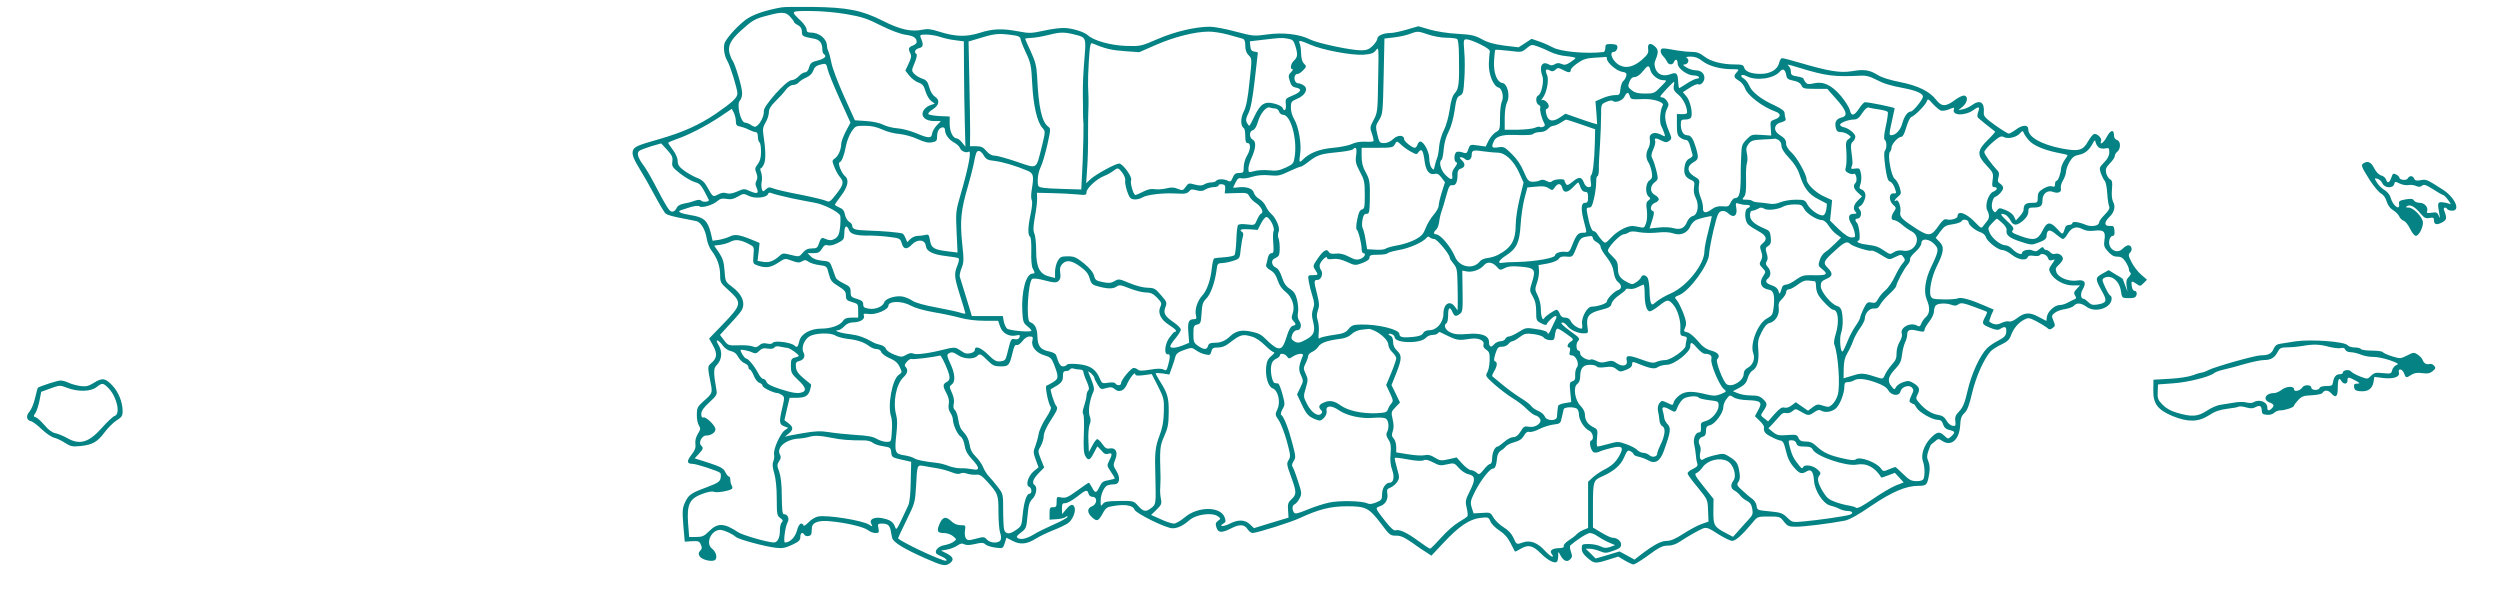 <?xml version="1.0" standalone="no"?>
<!DOCTYPE svg PUBLIC "-//W3C//DTD SVG 20010904//EN"
 "http://www.w3.org/TR/2001/REC-SVG-20010904/DTD/svg10.dtd">
<svg version="1.0" xmlns="http://www.w3.org/2000/svg"
 width="1590pt" height="385pt" viewBox="0 0 1590 385"
 preserveAspectRatio="xMidYMid meet">
<g transform="translate(0,385) scale(0.1,-0.1)"
fill="#058283" stroke="none">
<path d="M4970 3803 c-103 -18 -184 -46 -228 -79 -50 -38 -111 -104 -131 -142
-13 -25 -6 -85 14 -118 18 -28 65 -180 65 -208 0 -27 -31 -56 -137 -129 -106
-72 -209 -118 -361 -162 -141 -40 -158 -48 -167 -74 -7 -23 5 -54 47 -122 19
-30 60 -102 91 -160 31 -58 63 -112 71 -118 8 -7 49 -19 93 -27 43 -8 88 -17
101 -20 29 -6 58 -54 67 -112 4 -25 17 -60 31 -77 36 -47 54 -99 54 -154 0
-47 3 -51 53 -96 88 -80 86 -91 -37 -219 l-86 -89 25 -45 c28 -51 26 -79 -11
-111 -25 -22 -25 -21 -3 -134 11 -56 9 -60 -47 -109 -37 -34 -42 -42 -42 -85
-1 -26 5 -57 13 -69 12 -19 11 -25 -7 -54 -13 -22 -18 -44 -15 -64 3 -24 -3
-40 -25 -68 -32 -41 -30 -58 6 -58 25 0 166 -46 177 -58 4 -4 5 -19 2 -33 -4
-22 -17 -31 -91 -59 -100 -37 -113 -47 -137 -99 -15 -34 -16 -53 -9 -143 l9
-103 46 3 c40 2 47 0 56 -21 9 -19 8 -28 -4 -40 -11 -11 -12 -19 -4 -34 13
-25 90 -41 102 -21 12 18 1 50 -23 69 -43 34 -5 119 53 119 21 0 75 -24 99
-45 18 -16 185 -61 255 -69 40 -5 60 -1 103 19 43 20 52 29 52 50 0 25 14 34
25 15 10 -17 45 -11 46 8 1 9 2 26 3 37 2 32 43 47 114 40 101 -9 215 -36 241
-56 13 -11 35 -19 49 -19 22 0 24 3 19 30 -6 27 -4 30 21 30 36 0 49 -10 56
-40 2 -14 7 -37 10 -51 6 -28 77 -71 216 -132 102 -45 121 -49 147 -32 33 22
28 42 -14 64 l-38 19 40 7 c22 4 51 16 65 26 19 13 30 15 43 7 13 -6 34 -6 68
2 42 10 53 10 67 -3 9 -8 38 -17 64 -20 46 -6 47 -6 58 28 l11 35 41 -21 c48
-25 91 -20 149 17 21 13 69 36 106 51 37 14 80 35 95 45 29 20 52 75 42 101
-9 25 -26 21 -54 -13 l-25 -30 -1 35 c0 30 3 35 22 35 12 0 45 18 73 40 57 46
67 48 74 20 3 -12 14 -20 26 -20 32 0 29 -48 -4 -60 -31 -12 -32 -40 -2 -68
33 -31 42 -28 69 20 21 40 28 44 77 51 69 11 118 2 126 -24 8 -24 201 -119
242 -119 33 0 68 17 107 51 43 38 145 52 182 25 19 -14 19 -15 0 -29 -15 -11
-17 -19 -9 -43 11 -34 34 -35 96 -3 51 26 81 24 101 -6 9 -14 23 -25 32 -25
27 0 247 69 303 96 118 55 194 74 298 74 121 0 140 -10 218 -113 52 -70 58
-74 93 -74 29 1 51 -9 101 -43 34 -25 77 -54 94 -64 l31 -20 76 81 c99 106
166 151 234 159 51 6 53 5 65 -22 6 -16 32 -42 57 -58 31 -20 53 -44 71 -80
14 -28 27 -52 28 -54 1 -2 19 7 39 19 47 27 75 20 127 -32 41 -41 83 -64 100
-53 5 3 9 20 9 37 0 32 0 32 13 8 19 -38 43 -49 63 -29 14 14 15 22 5 49 -6
18 -8 36 -4 40 40 35 108 79 125 79 11 0 33 -9 48 -20 16 -11 47 -29 70 -39
l42 -18 -32 -12 c-25 -8 -38 -7 -60 4 -16 8 -49 15 -75 15 -43 0 -45 -1 -45
-29 0 -20 10 -37 37 -60 43 -36 48 -37 131 -11 l64 20 42 -25 c24 -14 48 -25
55 -25 7 0 43 22 80 48 87 64 103 72 144 72 20 0 49 10 69 24 53 35 120 73
149 85 23 8 36 4 95 -35 38 -24 79 -44 91 -44 22 0 65 39 130 117 31 38 32 38
103 38 68 0 72 -1 96 -33 23 -29 31 -32 78 -32 50 0 211 20 306 38 31 6 83 34
170 94 135 91 222 128 301 128 52 0 57 5 69 79 5 30 3 55 -5 75 -11 25 -11 38
0 69 7 21 15 39 17 40 1 1 13 10 25 20 20 18 23 18 47 2 56 -37 108 9 113 102
2 42 8 58 27 76 18 17 30 48 49 129 25 104 75 216 118 264 11 11 41 31 68 43
36 17 51 31 60 56 16 45 47 82 83 101 28 15 33 14 77 -8 25 -13 55 -31 67 -40
17 -16 23 -16 39 -4 17 12 17 17 5 46 -13 30 -12 34 8 50 12 10 41 21 66 24
24 4 50 14 56 21 17 21 46 19 80 -6 56 -42 160 -8 160 52 0 10 -4 19 -8 19 -5
0 -19 23 -32 51 -20 43 -22 52 -10 60 44 27 100 -16 109 -82 6 -41 8 -44 36
-45 17 -1 38 0 48 3 20 5 23 43 3 43 -8 0 -16 13 -18 30 -5 34 -1 36 31 14 22
-16 24 -15 44 5 l22 22 -37 32 c-21 18 -48 53 -61 79 -21 41 -22 49 -9 62 17
17 9 46 -12 46 -9 0 -24 -10 -35 -21 -38 -41 -99 -1 -85 56 3 14 13 25 21 25
10 0 13 9 11 33 -3 28 -6 32 -30 30 -36 -2 -37 23 -3 56 32 30 41 66 25 96 -8
15 -11 45 -8 80 4 46 2 58 -13 65 -9 6 -20 23 -24 40 -5 25 -1 35 24 61 17 17
31 38 31 46 0 9 7 21 15 27 24 18 24 68 0 75 -13 4 -20 15 -20 30 0 40 -22 35
-45 -8 -19 -38 -49 -60 -37 -27 7 18 -28 50 -46 43 -8 -3 -25 -25 -38 -48 -32
-57 -60 -64 -169 -43 -129 26 -210 72 -210 121 0 31 -36 31 -80 -2 -19 -14
-39 -25 -44 -25 -6 0 -45 24 -86 53 -61 44 -75 58 -73 78 6 69 -23 88 -76 50
-15 -11 -40 -23 -57 -26 l-29 -6 28 23 c31 27 36 65 10 70 -10 2 -37 -11 -61
-29 -57 -43 -84 -42 -118 2 -41 54 -115 90 -230 113 -62 12 -116 29 -140 44
-53 33 -87 39 -166 25 -75 -12 -148 0 -332 54 -54 16 -104 29 -112 29 -7 0
-15 -14 -19 -31 -9 -41 -56 -69 -117 -69 -60 0 -99 15 -105 40 -5 17 -14 20
-59 20 -81 0 -155 19 -195 51 -28 22 -48 29 -80 29 -24 0 -69 5 -99 10 -90 16
-94 16 -98 -2 -2 -9 5 -25 16 -36 10 -10 21 -26 25 -35 8 -21 36 -22 43 -2 9
24 24 18 24 -10 0 -30 61 -75 102 -75 15 0 30 -4 33 -10 3 -5 -2 -10 -12 -10
-10 0 -38 -14 -63 -30 -25 -16 -47 -30 -50 -30 -3 0 -6 19 -7 41 -2 53 -11 62
-49 47 -43 -16 -79 -4 -94 32 -7 16 -9 38 -5 47 23 57 24 74 4 94 -30 30 -52
25 -47 -12 4 -26 -2 -36 -39 -69 -52 -45 -100 -57 -142 -35 -44 22 -71 85 -37
85 16 0 29 27 20 41 -3 5 -21 9 -40 9 -30 0 -34 -3 -34 -25 0 -14 -6 -26 -12
-26 -111 -13 -277 3 -323 30 -16 9 -53 26 -82 36 l-52 18 -41 -27 -42 -27 -91
11 c-66 9 -106 20 -143 41 -44 24 -66 29 -155 34 -60 3 -135 15 -176 27 l-72
21 -73 -21 c-40 -12 -87 -22 -105 -22 -44 0 -83 -17 -83 -36 0 -8 -13 -29 -29
-45 -24 -23 -38 -29 -75 -29 -65 0 -277 45 -324 69 -67 34 -171 46 -272 32
-85 -12 -90 -11 -201 18 -63 17 -136 31 -164 31 -92 0 -224 -31 -334 -79 -104
-45 -108 -46 -200 -43 -95 3 -204 33 -241 67 -24 22 -98 45 -149 47 -25 1 -85
-6 -132 -17 -78 -17 -92 -18 -160 -5 -105 20 -164 18 -248 -9 -86 -27 -155
-25 -259 8 -50 16 -73 19 -105 12 -72 -15 -143 1 -253 57 -134 67 -223 85
-449 88 -93 1 -181 0 -195 -3z m414 -43 c98 -17 131 -28 218 -72 64 -32 124
-54 157 -59 52 -7 71 -20 71 -47 0 -7 -11 -17 -25 -22 -27 -10 -30 -21 -15
-50 8 -15 5 -31 -11 -64 l-21 -45 26 -33 c14 -18 40 -37 57 -43 26 -9 35 -20
45 -55 7 -24 23 -52 36 -62 l23 -17 -31 -11 c-17 -6 -36 -22 -42 -36 -17 -36
14 -64 70 -64 l42 0 -26 -27 c-15 -16 -28 -39 -30 -53 -4 -31 -22 -31 -104 4
-34 14 -86 28 -116 30 -30 2 -70 12 -89 22 -20 11 -64 21 -108 24 l-74 5 -70
155 c-38 85 -74 180 -79 210 -6 30 -14 63 -19 72 -5 10 -9 24 -9 32 0 49 -48
89 -105 89 -18 0 -25 5 -25 19 0 11 -15 34 -33 52 -71 68 -73 66 56 66 69 0
161 -8 231 -20z m-359 -16 c14 -15 25 -30 25 -34 0 -4 11 -13 25 -20 17 -9 25
-22 25 -41 0 -29 5 -32 72 -44 40 -6 58 -27 58 -69 0 -14 5 -28 11 -31 20 -13
2 -29 -41 -40 -38 -9 -46 -16 -54 -43 -5 -20 -15 -32 -26 -32 -9 0 -27 -11
-40 -25 -13 -14 -33 -25 -46 -25 -32 0 -180 -165 -176 -196 3 -26 -18 -74 -42
-93 -12 -10 -19 -10 -38 3 -12 9 -30 16 -39 16 -29 0 -57 121 -32 142 7 6 13
27 13 47 0 36 -45 186 -62 208 -5 6 -13 26 -18 43 -13 46 7 86 71 144 74 67
89 76 166 96 96 26 120 25 148 -6z m1815 -115 c66 -16 68 -21 58 -139 -9 -112
-12 -171 -11 -260 1 -30 1 -71 1 -90 -1 -19 1 -55 3 -80 1 -25 -1 -128 -5
-230 l-9 -185 -106 3 c-58 1 -121 5 -138 8 -32 5 -33 7 -33 50 0 25 8 61 19
82 10 20 29 84 42 141 22 98 22 104 5 116 -40 30 -61 122 -70 320 -4 66 -11
94 -40 157 -20 42 -36 79 -36 81 0 3 17 5 38 6 20 0 71 9 112 19 74 19 99 19
170 1z m970 1 c41 -12 83 -23 93 -26 12 -4 17 -16 17 -45 0 -27 7 -46 21 -60
22 -22 22 -22 6 -169 -11 -108 -21 -159 -37 -190 -21 -41 -21 -92 1 -105 5 -4
9 -26 9 -51 0 -32 4 -44 15 -44 22 0 19 -43 -5 -82 -11 -18 -20 -50 -20 -70 0
-35 -2 -38 -29 -38 -22 0 -31 -6 -41 -30 -10 -24 -15 -28 -30 -20 -24 13 -67
13 -75 0 -3 -5 -17 -10 -31 -10 -13 0 -33 -5 -44 -12 -14 -9 -29 -10 -60 -2
-38 11 -42 10 -59 -14 -17 -24 -20 -25 -50 -13 -23 10 -42 11 -73 3 -24 -6
-58 -8 -75 -5 -22 4 -46 -2 -73 -16 -22 -12 -44 -21 -49 -21 -12 0 -35 76 -27
95 8 21 -53 104 -76 105 -23 0 -146 -67 -182 -99 l-28 -26 6 90 c4 50 7 149 6
220 0 72 1 144 2 160 2 35 1 105 -2 155 -1 19 1 88 5 153 7 103 10 117 24 111
80 -34 120 -43 202 -49 l94 -7 110 48 c113 49 242 82 330 83 28 1 84 -8 125
-19z m1275 0 c32 -11 83 -20 114 -20 31 0 61 -4 68 -8 7 -4 12 -45 12 -112 3
-169 -1 -205 -26 -232 -15 -16 -25 -46 -33 -106 -8 -50 -23 -103 -37 -130 -14
-27 -27 -71 -30 -102 -2 -30 -8 -64 -13 -75 -5 -11 -11 -33 -15 -50 -6 -29 -7
-29 -21 -11 -8 11 -14 38 -14 60 0 41 -35 106 -57 106 -6 0 -15 -9 -18 -20 -3
-11 -11 -20 -17 -20 -17 0 -68 41 -68 55 0 28 -41 28 -69 1 -17 -16 -38 -26
-57 -26 -29 0 -32 3 -44 54 -12 52 -12 56 11 93 23 37 24 47 29 278 l5 240 60
7 c33 4 78 13 100 22 52 19 52 19 120 -4z m-2627 -6 c19 -3 32 -11 32 -19 0
-8 15 -48 34 -88 32 -68 35 -83 41 -202 7 -138 32 -244 66 -280 18 -20 18 -23
-5 -117 -38 -150 -25 -142 -158 -97 -62 21 -126 39 -141 39 -19 0 -37 10 -54
30 -20 24 -33 30 -65 30 l-39 0 1 88 c0 48 -2 198 -5 333 l-5 245 87 26 c86
26 111 27 211 12z m-478 -9 c24 -8 67 -18 97 -21 l53 -7 1 -176 c0 -97 3 -248
5 -335 l4 -159 -21 26 c-11 15 -27 27 -34 27 -24 0 -45 43 -45 92 l0 47 -67 3
c-36 2 -68 8 -69 13 -2 6 11 19 29 30 41 26 46 58 14 80 -15 9 -30 33 -37 60
-10 36 -18 46 -45 55 -18 6 -41 20 -51 31 -17 19 -17 21 3 69 12 28 17 52 12
56 -18 11 -9 32 17 38 27 7 29 22 9 69 -6 15 -1 17 38 17 24 0 64 -7 87 -15z
m2210 -11 c31 -5 37 -11 48 -45 17 -54 15 -73 -8 -94 -21 -19 -27 -55 -10 -55
6 0 1 -9 -9 -19 -17 -17 -18 -24 -8 -56 8 -28 17 -38 39 -42 42 -8 34 -28 -20
-50 -47 -20 -48 -21 -44 -57 4 -35 -10 -50 -21 -22 -3 8 -25 20 -48 26 -64 18
-92 1 -129 -76 -16 -35 -32 -64 -35 -64 -2 0 -9 9 -15 20 -8 15 -6 29 10 60
14 28 26 89 40 210 11 94 20 173 20 175 0 2 -10 5 -22 7 -17 2 -24 11 -26 34
l-3 31 83 10 c113 13 118 14 158 7z m1225 -36 c46 -23 64 -37 60 -48 -2 -8 -5
-42 -6 -75 -2 -68 29 -144 62 -152 23 -6 35 -62 20 -91 -6 -12 -11 -56 -11
-100 0 -74 -1 -79 -26 -92 -14 -8 -35 -32 -46 -53 l-19 -39 -50 7 c-48 7 -50
6 -60 -23 -9 -27 -13 -30 -35 -22 -13 5 -31 7 -39 4 -18 -7 -20 -61 -3 -66 8
-3 6 -13 -9 -32 -14 -17 -20 -36 -17 -51 6 -34 -11 -31 -47 7 -28 31 -39 81
-20 92 4 3 11 34 13 68 4 40 15 80 31 110 15 28 30 81 38 133 10 73 16 89 34
97 20 9 23 20 28 104 4 51 4 130 0 174 -6 77 -5 80 15 80 12 0 51 -14 87 -32z
m-1082 -2 c77 -34 265 -69 339 -64 49 4 64 9 79 29 18 23 18 20 14 -186 -3
-203 -4 -212 -29 -258 -24 -45 -24 -50 -10 -89 8 -23 12 -44 9 -46 -3 -3 -27
-5 -54 -3 -31 1 -61 -4 -81 -14 -18 -9 -73 -21 -122 -25 -88 -8 -149 -32 -193
-76 -22 -22 -24 -17 -16 38 10 60 -10 173 -37 218 -13 21 -22 51 -22 75 0 37
3 41 40 57 51 21 72 62 44 83 -10 8 -27 15 -36 15 -31 0 -35 60 -4 60 7 0 23
11 35 24 21 22 21 24 5 41 -12 11 -18 34 -19 64 0 25 -4 54 -9 64 -11 23 2 22
67 -7z m1527 -46 c24 -12 70 -25 102 -27 32 -3 58 -9 58 -12 0 -3 -15 -15 -33
-27 -26 -17 -37 -19 -55 -11 -17 8 -29 7 -43 -1 -14 -9 -25 -10 -40 -1 -43 23
-62 -15 -39 -76 11 -30 -7 -115 -27 -122 -18 -7 -16 -52 3 -60 8 -3 13 -12 10
-19 -5 -14 8 -65 25 -97 7 -13 5 -19 -6 -23 -9 -4 -18 -4 -21 -1 -4 3 -18 1
-33 -6 -14 -6 -63 -11 -108 -12 l-83 0 0 73 c0 45 6 84 15 102 21 40 2 118
-29 122 -35 5 -58 63 -54 140 2 37 6 69 8 71 3 2 42 -1 87 -6 80 -10 82 -10
112 16 30 25 33 25 70 12 21 -7 57 -23 81 -35z m360 -44 c0 -24 59 -75 94 -82
28 -5 33 -9 29 -27 -3 -12 -12 -27 -20 -33 -7 -7 -15 -29 -17 -50 -4 -37 -6
-39 -37 -39 -19 0 -54 -9 -78 -20 l-44 -19 6 -73 5 -73 -24 6 c-14 4 -59 19
-101 34 l-77 27 -32 -22 c-48 -32 -76 -28 -88 14 -7 26 -7 36 2 39 7 2 12 10
12 17 0 20 -30 46 -43 38 -7 -3 -5 2 4 13 26 32 42 116 28 147 -14 32 -8 43
18 29 13 -8 22 -7 35 4 14 14 20 14 47 0 37 -20 51 -20 51 -1 0 8 20 28 44 44
34 24 56 31 107 34 35 2 67 4 72 5 4 1 7 -4 7 -12z m608 -15 c40 -31 113 -51
189 -51 44 0 45 -1 30 -18 -24 -26 -21 -35 12 -55 17 -10 34 -32 40 -50 15
-44 112 -118 194 -147 36 -13 34 -35 -4 -49 -30 -10 -31 -13 -27 -57 l3 -46
-62 4 c-60 4 -64 3 -95 -29 -29 -30 -32 -39 -34 -105 -2 -40 -3 -80 -3 -88 1
-144 -6 -180 -37 -180 -8 0 -20 -13 -27 -28 -11 -25 -16 -27 -52 -24 -27 2
-47 -3 -67 -18 -39 -29 -59 -26 -57 8 1 15 -6 45 -15 67 -11 26 -15 52 -11 76
6 34 4 38 -29 57 -47 28 -49 65 -6 90 34 19 35 28 15 96 -18 58 -31 76 -56 76
-23 0 -39 29 -39 69 0 28 3 31 30 31 18 0 33 6 36 15 11 28 -7 105 -30 132
l-23 27 44 28 c24 16 49 26 54 22 15 -9 39 16 39 41 0 29 -23 48 -57 48 -15 0
-40 8 -57 18 -22 13 -26 19 -13 19 23 0 34 29 16 41 -10 6 -2 9 24 9 27 0 49
-8 75 -29z m-5564 -52 c3 -17 37 -101 75 -185 l70 -154 -30 -56 c-16 -31 -29
-67 -29 -79 0 -35 -18 -77 -40 -92 -19 -13 -19 -16 -3 -56 9 -23 24 -51 35
-63 27 -30 23 -50 -24 -109 -36 -47 -44 -52 -62 -43 -11 6 -85 24 -165 40 -80
15 -158 33 -174 40 -23 9 -31 8 -46 -6 -18 -17 -20 -16 -26 3 -3 12 -4 34 0
49 3 16 1 41 -4 55 -6 15 -7 27 -2 27 5 0 14 13 21 29 11 28 10 91 -5 187 -5
31 -2 48 14 75 12 19 21 48 21 64 0 22 12 41 41 70 23 22 53 55 66 73 15 19
34 32 48 32 12 0 29 7 36 17 8 9 29 22 47 30 21 9 37 24 44 43 7 21 19 32 41
38 40 11 43 9 51 -29z m6176 11 c172 -53 227 -60 397 -51 30 2 58 -6 90 -23
56 -29 93 -40 183 -57 75 -14 120 -34 120 -53 0 -18 -62 -95 -77 -95 -21 -1
-42 -31 -54 -74 -11 -43 -41 -76 -70 -77 -15 0 -15 7 2 83 10 45 19 85 19 88
0 6 -162 39 -189 39 -6 0 -23 -18 -37 -40 -32 -48 -50 -51 -59 -10 -4 16 -29
56 -56 89 -61 71 -112 95 -174 81 -33 -8 -42 -6 -52 7 -7 9 -13 20 -13 24 0 3
-18 9 -40 13 -33 5 -40 10 -40 29 0 13 -5 28 -12 35 -16 16 -15 15 62 -8z
m-944 -15 c8 -32 49 -65 82 -65 26 0 25 -1 -16 -42 -39 -41 -44 -43 -99 -43
-44 0 -65 5 -85 21 -25 20 -26 24 -15 53 8 22 18 31 34 31 13 0 33 14 50 35
33 42 41 43 49 10z m864 -31 c4 -24 11 -30 46 -37 28 -5 44 -15 51 -30 9 -20
17 -22 87 -22 l77 0 57 -64 c65 -73 76 -107 38 -117 -36 -9 -49 -28 -41 -64 5
-24 12 -30 33 -30 15 0 36 -8 47 -16 20 -15 20 -16 1 -29 -16 -12 -18 -23 -13
-81 2 -36 1 -79 -3 -94 -7 -23 -4 -30 15 -40 13 -7 28 -9 34 -6 15 10 26 -43
12 -57 -17 -17 -13 -36 15 -62 l26 -24 -26 -26 c-28 -28 -33 -54 -14 -73 9 -9
6 -12 -15 -12 -31 0 -36 -26 -13 -63 8 -12 17 -37 21 -54 6 -31 5 -33 -19 -33
-18 0 -44 17 -82 53 l-55 54 7 65 6 65 -54 25 c-52 24 -108 79 -108 107 0 30
-61 139 -94 169 -21 19 -36 42 -36 55 0 27 -8 38 -43 60 -41 26 -35 68 11 79
24 7 32 13 28 24 -3 9 -6 24 -6 35 0 13 -18 27 -62 48 -87 39 -145 85 -162
125 -8 19 -24 39 -35 46 -12 6 -19 15 -16 20 4 6 18 4 35 -5 59 -31 173 -15
210 30 18 22 34 14 40 -21z m-715 -71 c-3 -22 2 -33 30 -56 30 -25 55 -75 55
-113 0 -7 -14 -11 -32 -10 l-33 1 0 -67 c0 -55 3 -70 20 -82 11 -9 28 -16 37
-16 12 0 21 -14 28 -42 6 -24 13 -48 15 -54 2 -6 -7 -16 -20 -22 -16 -7 -26
-23 -30 -46 -9 -47 1 -72 35 -88 27 -11 29 -16 24 -49 -4 -24 0 -47 11 -68 23
-45 13 -107 -19 -115 -14 -3 -29 -19 -36 -36 -17 -42 -42 -53 -87 -41 -20 6
-62 8 -94 4 l-58 -6 17 53 c13 41 14 54 4 58 -22 7 -13 42 13 52 14 5 25 16
25 23 0 8 -11 20 -25 27 -32 17 -33 56 -1 81 23 18 23 20 11 72 -7 29 -18 64
-25 76 -10 19 -9 30 5 62 10 21 15 45 12 53 -8 20 6 20 42 1 24 -12 31 -12 47
-1 18 14 18 16 -4 68 -25 61 -28 102 -9 138 11 21 11 29 -1 48 -8 12 -21 22
-28 22 -8 0 -14 3 -14 7 0 7 81 93 87 93 2 0 1 -12 -2 -27z m-280 -63 c7 -23
8 -23 91 -20 62 2 131 -21 119 -40 -16 -26 -23 -106 -10 -130 7 -14 16 -35 20
-48 7 -23 7 -23 -24 -7 -42 21 -76 5 -68 -33 3 -15 -1 -38 -8 -52 -18 -32 -19
-65 -1 -93 8 -12 17 -39 21 -61 5 -32 3 -41 -14 -53 -26 -17 -29 -84 -6 -103
14 -11 13 -14 -1 -25 -14 -10 -16 -22 -10 -62 3 -29 2 -63 -5 -82 -10 -30 -14
-32 -43 -25 -17 4 -38 7 -46 7 -38 -2 -95 -34 -131 -72 -38 -40 -39 -41 -58
-22 -11 11 -24 29 -31 40 -6 12 -17 21 -24 21 -13 0 -29 43 -41 113 -6 32 -5
37 12 37 15 0 21 13 32 63 8 34 13 79 13 100 -1 20 3 37 8 37 5 0 9 19 9 43
-1 23 2 94 7 157 4 63 7 147 7 186 0 71 0 71 33 86 20 9 37 11 42 6 15 -15 63
3 74 28 14 29 25 31 33 4z m1978 -93 c10 -4 34 0 54 8 30 13 34 13 30 1 -16
-42 68 -45 124 -6 35 26 43 22 30 -12 -5 -14 -6 -29 -3 -34 5 -7 74 -63 111
-91 2 -1 -19 -26 -47 -53 -69 -68 -70 -97 -7 -163 42 -45 44 -50 38 -92 -5
-38 -3 -45 11 -45 24 0 19 -19 -7 -29 -31 -12 -55 -88 -38 -119 14 -26 14 -49
1 -65 -6 -7 -17 -21 -25 -32 -13 -19 -15 -19 -52 20 -56 59 -113 80 -113 40 0
-15 -44 -28 -70 -20 -14 4 -26 -6 -50 -40 -46 -67 -62 -69 -135 -24 -98 63
-115 80 -109 110 6 31 -12 83 -26 74 -19 -12 -10 7 12 25 20 16 21 20 10 58
-7 23 -21 47 -31 54 -23 16 -48 155 -31 172 5 5 10 18 10 27 0 22 42 69 62 69
10 0 21 21 32 61 11 36 24 63 34 66 23 9 87 74 96 98 7 19 10 17 39 -16 18
-19 40 -38 50 -42z m-4233 13 c10 0 22 -9 25 -20 3 -11 15 -20 25 -20 48 0 90
-148 75 -261 -7 -49 -9 -52 -58 -75 -42 -19 -61 -22 -107 -17 -30 3 -72 1 -92
-5 -37 -10 -38 -10 -38 16 0 14 9 44 19 66 28 61 32 105 9 117 -24 13 -24 55
0 61 12 3 23 22 32 52 15 54 54 101 76 92 9 -3 24 -6 34 -6z m3840 -6 c28 -4
53 -11 56 -16 3 -5 -2 -45 -12 -89 -11 -50 -14 -83 -8 -87 14 -10 15 -53 3
-69 -8 -8 -7 -39 1 -102 10 -71 17 -92 31 -96 9 -3 22 -20 28 -37 14 -40 14
-38 -9 -38 -28 0 -27 -49 1 -73 19 -17 20 -20 5 -42 -21 -31 -20 -55 0 -55 9
0 31 -12 49 -27 17 -16 46 -36 64 -45 67 -37 22 -137 -56 -122 -22 4 -41 1
-58 -10 -23 -15 -26 -15 -60 9 -41 27 -51 31 -117 40 -26 3 -50 10 -53 16 -4
5 -1 9 6 9 14 0 4 99 -12 114 -13 14 -11 26 5 26 21 0 30 38 14 57 -10 13 -10
17 0 21 19 6 42 56 35 80 -3 12 -13 24 -23 27 -15 5 -16 10 -8 33 6 16 8 45 4
66 -7 35 -9 38 -37 34 -24 -4 -29 -2 -23 11 8 17 8 31 -2 102 -4 34 -2 48 10
58 9 8 16 22 16 32 0 19 -43 54 -74 60 -11 2 -21 9 -23 14 -4 13 53 35 89 35
19 0 33 11 52 41 17 26 33 39 42 35 7 -3 36 -8 64 -12z m-7270 -75 c0 -23 5
-30 28 -34 15 -3 40 -12 55 -20 16 -8 35 -15 43 -15 9 0 14 -11 14 -29 0 -17
5 -33 10 -36 6 -3 10 -30 10 -59 0 -39 -6 -60 -21 -80 -18 -23 -19 -31 -9 -55
8 -21 9 -35 1 -50 -8 -14 -8 -27 1 -45 16 -36 5 -42 -41 -22 -37 17 -40 17
-83 -2 -30 -13 -51 -16 -67 -11 -15 6 -32 4 -53 -7 -34 -18 -34 -18 -68 43
-19 35 -35 50 -67 62 -23 9 -60 30 -82 46 -32 24 -41 37 -41 61 0 18 -12 46
-30 70 -16 21 -30 42 -30 45 0 4 23 14 52 24 70 23 188 83 278 143 l74 50 13
-25 c7 -14 13 -38 13 -54z m5375 -20 l90 -31 -2 -91 c-3 -112 -13 -196 -24
-202 -4 -3 -5 -21 -2 -40 5 -30 3 -35 -13 -35 -13 0 -24 11 -31 30 -14 37 -32
38 -73 3 -26 -21 -33 -24 -41 -12 -5 8 -9 17 -9 22 0 12 -65 8 -78 -5 -9 -9
-17 -9 -36 1 -16 9 -30 10 -42 4 -11 -6 -32 -9 -47 -9 -25 1 -32 8 -56 65 -17
41 -44 81 -76 112 -46 45 -52 48 -87 42 -41 -6 -45 0 -26 41 12 27 52 40 118
38 100 -3 125 -1 134 8 5 5 24 10 41 10 19 0 39 8 50 20 10 11 25 20 34 20 9
0 30 9 46 19 17 11 32 20 35 20 3 1 46 -13 95 -30z m-4443 -33 c29 -14 78 -26
108 -28 31 -3 81 -16 115 -32 44 -20 69 -26 93 -21 28 5 32 10 32 38 0 34 15
57 37 57 7 0 13 -7 13 -15 0 -29 23 -62 56 -80 18 -10 36 -26 39 -36 7 -20 39
-34 55 -24 21 13 1 -95 -50 -270 -31 -106 -32 -114 -26 -241 l6 -130 -58 7
c-92 11 -109 21 -117 69 -6 37 -10 41 -29 36 -11 -3 -33 -6 -48 -6 -16 0 -37
-9 -48 -20 l-20 -20 -10 24 c-5 13 -13 27 -19 30 -11 7 -123 17 -226 20 -75 2
-95 9 -95 31 0 8 -9 19 -20 25 -10 6 -22 26 -26 44 -4 25 -14 38 -35 46 -16 7
-29 15 -29 18 0 3 18 29 40 58 43 57 52 102 24 124 -23 20 -48 84 -34 88 14 5
29 43 41 107 5 27 21 67 34 87 25 37 27 38 85 38 42 0 75 -7 112 -24z m7290
-67 c28 -33 93 -61 178 -79 36 -7 67 -14 69 -16 2 -2 -7 -17 -19 -33 -11 -17
-21 -41 -22 -53 -1 -31 -18 -78 -29 -78 -5 0 -9 -9 -9 -21 0 -16 -4 -19 -20
-14 -13 4 -33 -2 -55 -15 -29 -18 -35 -28 -35 -56 0 -33 -1 -34 -39 -34 -38 0
-51 -11 -51 -45 0 -8 -11 -26 -25 -41 l-24 -26 -12 25 c-7 15 -28 31 -53 41
-38 15 -42 15 -54 -1 -13 -17 -14 -17 -27 0 -15 20 -4 79 16 86 19 6 49 40 49
56 0 8 -8 20 -19 27 -15 9 -17 17 -11 40 6 18 4 32 -3 40 -39 41 -87 107 -87
121 0 8 23 36 52 61 43 37 55 43 71 35 26 -15 80 -3 103 22 17 19 19 19 26 2
4 -10 18 -30 30 -44z m-1591 1 c11 -7 19 -21 19 -37 0 -17 16 -43 48 -77 33
-35 55 -69 67 -106 27 -84 58 -126 118 -156 28 -15 53 -28 55 -29 2 -2 0 -19
-3 -39 -5 -24 -13 -36 -24 -36 -27 0 -79 38 -96 70 -15 28 -19 30 -74 30 -32
0 -76 -7 -97 -16 -24 -10 -50 -14 -73 -9 -20 3 -50 7 -68 8 -17 1 -35 5 -39
10 -4 4 -21 7 -37 7 -28 0 -29 1 -15 18 11 13 14 39 13 107 -2 50 1 100 6 111
4 12 4 38 -1 58 -6 29 -4 41 11 61 17 21 29 25 92 28 40 1 73 4 75 5 2 1 12
-3 23 -8z m2036 -47 c9 -7 27 -10 42 -7 23 5 26 3 26 -25 0 -20 -10 -41 -33
-64 -30 -31 -32 -35 -21 -68 7 -19 18 -41 25 -49 7 -8 14 -44 16 -80 2 -36 8
-73 12 -82 6 -12 -2 -27 -28 -53 -20 -20 -36 -42 -36 -50 0 -21 -49 -30 -84
-15 -46 19 -86 24 -86 11 0 -6 -9 -11 -20 -11 -11 0 -23 -7 -25 -15 -16 -51
-15 -51 -50 -12 -45 49 -66 48 -93 -7 -32 -64 -56 -69 -147 -35 -47 17 -54 23
-44 35 10 12 3 23 -37 59 -45 42 -48 54 -9 39 8 -4 22 -19 31 -35 18 -36 40
-37 82 -1 21 19 32 36 32 55 0 23 4 27 29 27 49 0 61 9 61 46 0 42 31 67 66
54 33 -13 57 -2 51 22 -3 11 3 34 14 51 10 18 19 42 19 55 0 13 10 41 22 62
18 30 31 40 58 45 40 8 65 28 88 70 14 26 16 28 20 10 2 -11 11 -25 19 -32z
m-4433 14 c14 -13 41 -32 60 -42 35 -19 36 -19 49 -1 19 25 29 9 38 -63 9 -60
30 -85 65 -77 15 4 27 -3 42 -24 l22 -29 -20 -63 c-11 -35 -20 -73 -20 -85 0
-13 -15 -40 -33 -60 -18 -21 -41 -59 -50 -84 -14 -37 -26 -51 -65 -72 -26 -14
-76 -31 -112 -37 -36 -6 -70 -16 -77 -21 -6 -6 -35 -9 -65 -7 l-53 3 -10 60
c-5 33 -14 66 -18 73 -5 7 -6 31 -2 52 5 30 11 40 26 40 17 0 19 9 21 83 2
119 0 134 -27 183 -18 32 -25 60 -25 99 l0 55 100 0 c89 0 100 2 110 20 13 25
14 25 44 -3z m-4638 -105 c-4 -30 0 -36 50 -76 31 -24 72 -48 93 -54 36 -11
40 -16 89 -113 6 -12 -36 -17 -47 -6 -8 8 -20 8 -44 0 -17 -7 -48 -15 -68 -18
-25 -5 -40 -14 -47 -30 -7 -14 -18 -22 -29 -21 -17 3 -33 27 -113 181 -23 44
-53 94 -66 112 -36 47 -46 79 -29 93 7 6 42 19 77 30 l63 18 38 -41 c31 -35
37 -47 33 -75z m4349 41 c-6 -41 -2 -56 24 -105 28 -52 31 -66 31 -147 0 -78
-2 -89 -18 -93 -14 -4 -22 -22 -30 -64 -7 -32 -8 -60 -4 -63 11 -7 32 -91 32
-125 0 -14 5 -26 10 -26 21 0 9 -27 -17 -36 -23 -9 -37 -6 -75 14 -33 17 -58
22 -83 19 -25 -3 -38 0 -44 11 -13 23 -35 9 -71 -43 -30 -44 -31 -47 -16 -70
22 -33 21 -35 -15 -35 -31 0 -32 0 -25 -42 4 -23 14 -64 23 -91 13 -41 14 -55
4 -82 -9 -26 -9 -44 0 -79 15 -62 7 -87 -40 -113 -46 -26 -60 -28 -85 -10 -14
10 -15 18 -7 40 6 16 18 27 30 27 25 0 33 33 14 60 -9 13 -12 31 -8 51 4 16 1
52 -5 80 -10 40 -20 55 -46 72 -25 16 -38 35 -51 74 -11 34 -24 55 -40 62 -27
12 -31 49 -5 58 9 4 20 11 24 17 10 14 9 85 -1 111 -5 11 -4 29 1 41 11 24
-15 86 -50 117 -11 10 -25 31 -32 46 -6 15 -24 35 -40 45 -17 9 -33 28 -36 41
-7 27 -50 41 -104 33 -17 -3 -29 -2 -27 1 1 3 9 19 17 34 10 21 19 27 35 23
11 -3 43 1 70 10 34 10 70 13 110 9 53 -5 67 -2 123 25 35 16 68 30 74 30 6 0
27 13 47 29 58 45 78 52 179 62 53 5 100 13 106 19 20 20 27 9 21 -37z m900
16 c47 1 102 -51 136 -126 l29 -64 -25 -102 c-14 -56 -25 -130 -25 -164 0
-103 -28 -150 -115 -195 -17 -9 -46 -17 -65 -19 -19 -2 -40 -11 -47 -20 -41
-55 -131 -40 -159 28 -27 64 -93 143 -121 143 -17 0 -17 14 1 29 8 7 16 28 19
49 2 20 9 51 15 67 6 17 20 62 30 100 16 59 22 70 39 67 22 -3 33 20 33 71 0
20 6 30 19 34 29 8 33 30 9 53 -16 15 -18 20 -7 20 8 0 20 -5 26 -11 18 -18
43 -3 43 25 0 31 9 34 79 23 31 -4 70 -8 86 -8z m-3268 -18 c14 -24 25 -30 67
-34 50 -6 134 -30 209 -62 41 -17 44 -31 28 -127 -4 -25 -4 -53 1 -61 5 -9 2
-46 -7 -87 -18 -84 -19 -136 -4 -145 6 -4 9 -40 8 -93 -2 -53 2 -96 9 -109 15
-28 15 -33 -1 -33 -42 0 -72 -115 -65 -242 3 -62 7 -73 31 -92 15 -12 27 -25
27 -29 0 -12 -139 0 -155 13 -8 7 -17 27 -21 46 l-6 34 -99 0 -98 0 -36 118
c-20 64 -38 124 -41 133 -2 9 3 33 12 55 14 35 15 52 3 161 -14 141 -7 209 37
358 14 50 30 110 35 135 16 81 19 90 35 90 8 0 22 -13 31 -29z m882 -111 c12
-17 20 -38 17 -48 -2 -9 3 -39 12 -67 15 -43 21 -50 45 -53 16 -2 40 4 54 13
22 15 121 28 193 25 14 0 40 -1 58 -2 20 -1 37 5 45 15 10 14 18 15 46 7 27
-7 40 -6 58 5 12 8 36 15 53 15 16 0 30 5 30 11 0 6 10 9 23 7 17 -2 21 -9 19
-31 l-3 -27 73 2 c67 3 73 1 84 -21 7 -13 26 -33 43 -43 32 -21 51 -60 32 -66
-6 -2 -18 -20 -26 -39 -15 -36 -15 -36 -65 -30 -33 4 -52 2 -57 -6 -4 -7 -9
-50 -10 -97 -2 -46 -7 -88 -12 -93 -5 -5 -35 -11 -65 -13 -31 -2 -60 -5 -65
-8 -4 -3 -11 -31 -14 -63 -8 -74 -31 -141 -61 -173 -30 -32 -49 -90 -40 -124
5 -21 3 -26 -13 -26 -33 0 -41 -18 -35 -86 l5 -64 -34 -14 c-46 -19 -81 -23
-86 -10 -2 5 12 28 32 51 19 23 35 48 35 57 0 8 -20 29 -45 46 -57 39 -68 59
-53 97 11 28 9 34 -28 76 -36 42 -43 46 -84 47 -27 0 -74 12 -115 29 -66 28
-71 29 -97 13 -21 -12 -36 -14 -74 -6 -42 8 -49 13 -56 41 -6 22 -27 47 -64
78 -49 39 -62 45 -103 45 -41 0 -49 -4 -64 -29 -9 -16 -17 -47 -17 -69 l0 -40
-38 10 c-60 15 -82 59 -82 162 0 47 -5 96 -11 110 -9 20 -8 44 3 108 9 46 15
99 14 117 l-1 35 95 -2 c52 -1 123 -5 158 -8 57 -6 62 -5 62 14 0 24 63 83
110 102 19 7 46 22 59 32 31 24 33 23 60 -12z m2912 -90 c7 -19 18 -30 30 -30
15 0 19 -7 19 -35 0 -28 -4 -35 -20 -35 -25 0 -27 -40 -5 -123 19 -72 19 -67
-9 -67 -29 0 -42 -15 -66 -77 -15 -40 -22 -47 -40 -45 -33 5 -70 -7 -70 -22 0
-17 -126 -39 -235 -42 -44 0 -89 -3 -99 -5 -36 -8 -25 16 22 46 68 44 86 82
93 195 3 52 14 127 24 166 l19 72 55 5 c42 5 62 2 80 -10 23 -15 26 -15 39 5
19 29 40 28 48 -3 8 -34 34 -32 69 5 16 17 30 30 32 30 2 0 9 -13 14 -30z
m-5016 -71 c55 -11 120 -24 145 -28 60 -10 157 -60 164 -83 2 -11 2 -44 -1
-73 -5 -43 -11 -58 -30 -71 -24 -15 -37 -15 -74 1 -13 5 -20 -2 -29 -29 -10
-32 -15 -36 -46 -36 -26 0 -41 -7 -58 -27 -23 -27 -24 -27 -76 -14 -48 12 -53
12 -73 -7 -37 -33 -67 -44 -104 -37 l-35 6 7 57 6 57 -53 22 c-77 31 -105 35
-136 19 -15 -7 -46 -17 -68 -21 l-42 -6 -11 48 c-20 80 -44 102 -129 115 -66
11 -90 23 -59 32 6 2 33 11 59 19 29 8 51 10 56 5 13 -13 84 7 113 32 18 16
31 20 60 15 27 -5 45 -1 72 15 34 20 37 20 68 5 37 -20 114 -13 123 10 4 11
11 13 28 5 13 -5 68 -19 123 -31z m6073 -42 c25 1 30 -12 7 -21 -22 -8 -20
-81 3 -103 9 -10 39 -29 65 -43 52 -28 60 -51 27 -78 -18 -15 -19 -21 -9 -50
9 -26 9 -39 -1 -58 -12 -21 -11 -27 9 -48 22 -23 22 -26 7 -48 -31 -44 -17
-82 33 -90 31 -4 39 -34 32 -108 -6 -51 -9 -56 -43 -75 -58 -31 -110 -162 -87
-222 13 -34 -3 -76 -37 -93 -15 -8 -24 -22 -24 -37 0 -44 -73 -89 -108 -67
-22 14 -73 147 -61 159 22 22 8 43 -37 55 -34 10 -56 25 -86 62 -23 27 -52 51
-65 54 -27 7 -26 5 -13 38 7 19 3 39 -15 87 -14 34 -32 70 -41 80 -16 18 -15
20 17 33 68 29 189 197 189 263 0 15 12 81 27 146 25 103 31 118 51 124 16 4
30 -1 45 -15 33 -31 58 -13 50 34 -6 35 -5 36 18 28 13 -4 34 -8 47 -7z m366
-25 c15 -30 82 -72 114 -72 12 0 29 -14 42 -35 12 -19 34 -44 50 -55 l29 -21
-39 -39 c-21 -21 -49 -46 -63 -54 -13 -9 -29 -32 -34 -51 -10 -32 -9 -37 13
-54 47 -37 34 -44 -71 -41 -42 1 -58 -4 -93 -29 -23 -17 -51 -31 -62 -31 -11
0 -23 -7 -25 -15 -16 -49 -18 -51 -24 -26 -4 16 -18 28 -41 36 -39 13 -47 27
-25 45 20 17 19 49 -2 72 -13 14 -15 23 -7 36 8 11 8 27 0 51 -9 30 -8 36 10
47 16 11 19 22 16 55 -4 36 -8 43 -41 56 -64 27 -91 52 -91 84 0 19 5 29 15
29 8 0 24 6 35 12 16 10 24 10 40 1 21 -14 91 -5 125 15 11 6 41 12 67 12 42
0 49 -3 62 -28z m-609 -142 c-14 -52 -25 -110 -25 -128 0 -83 -111 -222 -212
-267 -35 -15 -76 -39 -93 -53 -27 -23 -29 -23 -36 -6 -4 11 -8 45 -8 77 -1 32
-6 67 -11 78 -13 22 -36 25 -43 5 -3 -8 -17 -22 -31 -31 -22 -15 -27 -15 -54
-1 -49 25 -62 44 -62 90 0 35 -6 48 -35 76 -33 32 -34 35 -19 57 22 35 75 83
91 83 7 0 22 5 32 12 13 8 32 8 68 1 29 -5 78 -6 114 -2 44 5 75 3 101 -5 47
-17 90 2 109 46 7 16 24 34 38 40 23 10 93 26 98 23 1 0 -9 -43 -22 -95z
m-2776 52 c11 -22 16 -44 11 -51 -4 -7 -5 -42 -2 -77 4 -54 2 -64 -11 -64 -10
0 -19 -11 -23 -27 -3 -16 -8 -36 -11 -46 -3 -12 5 -23 26 -35 22 -12 36 -31
47 -65 10 -31 28 -56 50 -73 42 -32 62 -94 45 -138 -8 -24 -8 -33 4 -46 19
-21 19 -27 -3 -32 -12 -3 -25 -25 -36 -60 -24 -78 -36 -91 -67 -80 -13 6 -42
28 -64 51 -32 33 -51 43 -97 52 -62 13 -98 5 -135 -30 -31 -29 -59 -41 -98
-41 -28 0 -38 -5 -42 -20 -7 -26 -27 -25 -64 1 -26 18 -29 26 -29 74 0 49 2
55 24 61 22 5 24 12 28 72 3 56 8 71 30 93 28 28 55 104 65 180 5 42 7 45 37
46 17 1 49 7 71 15 40 13 40 14 46 73 4 33 10 70 14 81 4 13 2 25 -4 28 -24
15 -9 21 43 18 l55 -4 21 41 c11 23 27 41 35 41 8 0 23 -17 34 -38z m4431 4
c0 -17 42 -52 76 -63 16 -5 31 -19 34 -30 7 -28 77 -83 105 -83 12 0 39 -13
60 -30 40 -32 92 -40 101 -16 4 10 15 13 39 9 18 -3 35 -1 39 5 9 16 45 2 51
-19 5 -15 12 -18 27 -13 20 6 20 6 -2 -26 -20 -28 -21 -34 -9 -57 23 -43 86
-78 140 -78 l48 0 -22 -23 c-17 -19 -19 -26 -10 -41 10 -15 9 -20 -5 -25 -9
-4 -28 -13 -42 -21 -14 -8 -37 -15 -51 -15 -32 0 -77 -42 -81 -76 l-3 -25 -50
26 c-57 31 -89 29 -139 -10 -19 -15 -40 -23 -49 -19 -9 3 -30 -1 -48 -10 -28
-14 -52 -11 -77 9 -2 2 4 19 12 40 l16 36 -53 23 c-91 40 -155 58 -174 49 -10
-5 -51 -8 -92 -7 -66 1 -75 4 -82 22 -12 33 7 124 39 189 45 89 49 123 18 154
l-25 26 29 40 c26 35 36 41 80 47 28 4 53 13 56 20 6 16 44 9 44 -8z m214 -4
c17 -15 30 -35 28 -44 -6 -32 14 -50 86 -74 71 -23 72 -24 119 -6 37 14 48 23
49 40 2 43 20 47 59 13 20 -17 40 -31 46 -31 5 0 18 13 27 29 25 44 56 55 94
35 22 -12 46 -15 79 -11 59 7 72 -5 63 -61 -5 -34 -2 -44 23 -72 22 -24 38
-33 59 -32 23 0 35 -7 52 -32 12 -18 22 -40 22 -49 0 -8 4 -18 10 -22 5 -3 0
-15 -11 -26 -15 -15 -18 -28 -14 -57 l6 -37 -15 40 c-9 22 -16 41 -16 42 0 1
-20 14 -45 28 l-44 27 -41 -23 c-46 -26 -46 -32 1 -116 32 -58 27 -70 -34 -80
-27 -4 -39 -1 -56 16 -11 11 -25 21 -30 21 -18 0 -21 33 -5 60 26 43 12 64
-36 56 -52 -8 -118 18 -131 52 -8 22 -6 29 16 49 14 13 25 30 25 37 0 21 -27
38 -48 32 -11 -4 -24 0 -32 9 -7 8 -18 15 -25 15 -8 0 -15 6 -18 13 -3 8 -10
7 -26 -7 -17 -15 -26 -17 -44 -9 -23 11 -67 1 -67 -16 0 -16 -37 -1 -61 25
-12 13 -32 24 -44 24 -30 0 -86 44 -101 80 -12 28 -11 33 14 59 15 16 29 30
31 30 2 1 18 -11 35 -27z m-7334 -46 c10 -26 48 -36 135 -34 22 0 74 -3 115
-8 73 -9 75 -10 85 -41 11 -40 33 -42 65 -8 34 36 84 32 88 -8 4 -36 45 -56
133 -66 37 -4 72 -10 76 -14 4 -4 1 -22 -6 -40 -24 -59 -23 -74 13 -190 20
-63 36 -117 36 -120 0 -3 -12 -2 -27 3 -16 6 -85 21 -154 34 -78 14 -138 31
-155 43 -16 11 -44 23 -63 27 -44 8 -109 -12 -117 -36 -9 -28 -56 -48 -98 -41
-29 4 -36 10 -36 28 0 17 -9 25 -40 34 -36 11 -40 15 -40 44 0 29 -5 36 -45
55 -25 12 -47 28 -49 35 -3 6 -12 33 -21 58 -17 46 -18 47 -67 51 -33 4 -57
12 -71 27 l-21 21 37 0 c30 0 41 5 55 29 13 21 22 26 37 21 12 -4 36 1 62 14
39 20 42 24 43 64 0 46 15 56 30 18z m3722 -56 c17 0 98 -97 98 -118 0 -6 11
-23 24 -39 22 -26 24 -39 26 -133 1 -58 2 -118 1 -135 l-1 -29 -16 22 c-32 46
-74 21 -74 -44 0 -54 -42 -104 -89 -104 -19 0 -34 -7 -40 -19 -7 -13 -26 -20
-66 -24 -63 -6 -85 -2 -85 19 0 29 -138 63 -248 60 -44 -1 -56 -5 -75 -28 -18
-23 -34 -30 -96 -38 -41 -6 -80 -15 -87 -20 -9 -8 -10 0 -7 34 3 25 0 59 -6
77 -8 24 -8 40 1 66 10 28 9 45 -5 101 -22 85 -21 92 3 92 24 0 38 44 20 65
-6 8 -9 23 -6 33 8 25 46 60 46 42 0 -8 11 -11 38 -7 26 3 52 -2 89 -19 50
-23 52 -23 97 -7 31 12 46 23 46 35 0 15 9 18 54 18 30 0 57 4 60 9 3 5 36 14
73 21 66 11 152 49 175 77 8 10 14 11 22 3 5 -5 18 -10 28 -10z m1008 7 c0 -8
11 -20 25 -27 14 -7 25 -21 25 -30 0 -10 17 -39 39 -66 26 -34 40 -63 44 -94
4 -28 13 -51 26 -62 27 -21 27 -45 1 -53 -24 -8 -70 -55 -70 -72 0 -13 -59
-33 -97 -33 -29 0 -67 -70 -61 -111 3 -16 1 -29 -3 -29 -22 0 -58 25 -68 46
-7 16 -19 24 -36 24 -18 0 -28 7 -35 25 -5 14 -14 25 -20 25 -12 0 -73 -41
-78 -53 -10 -21 -22 10 -22 54 0 30 -8 65 -20 89 -18 36 -19 41 -5 81 9 24 14
58 13 78 l-3 35 57 10 c35 7 63 18 71 29 9 14 23 18 51 15 38 -3 38 -3 63 59
25 63 26 64 91 72 6 0 12 -5 12 -12z m-5369 -38 c35 -18 36 -18 31 -72 -4 -54
-4 -54 28 -66 51 -17 81 -13 129 18 43 29 44 29 87 13 37 -14 48 -14 65 -4 16
10 24 10 42 -3 11 -8 43 -18 69 -21 46 -6 47 -7 59 -56 11 -42 19 -53 61 -78
40 -25 48 -35 48 -60 0 -25 5 -31 39 -41 38 -11 39 -13 39 -55 l0 -44 -41 0
c-31 0 -45 -5 -55 -20 -18 -29 -77 -50 -141 -50 -67 0 -127 -34 -137 -78 -10
-41 -14 -45 -32 -29 -22 20 -127 33 -137 17 -4 -7 -18 -9 -37 -5 -21 5 -35 2
-49 -11 -15 -13 -24 -15 -42 -7 -12 5 -52 9 -89 7 -66 -2 -68 -1 -93 32 l-26
34 39 43 c87 93 101 111 107 134 10 41 -13 86 -64 125 -48 36 -48 36 -53 106
-4 56 -11 79 -35 115 l-31 45 38 5 c21 3 51 11 66 20 32 16 62 13 115 -14z
m7541 -1 c31 -32 29 -43 -20 -146 -38 -80 -49 -157 -28 -207 22 -51 20 -88 -5
-111 -12 -10 -25 -29 -30 -42 -7 -19 -12 -21 -28 -12 -44 23 -110 -15 -95 -54
3 -9 -3 -32 -15 -51 -12 -21 -20 -51 -19 -73 1 -29 -6 -45 -30 -71 -17 -19
-36 -47 -43 -63 -10 -24 -16 -28 -33 -23 -105 34 -115 35 -174 16 l-57 -17 1
62 c1 44 7 71 22 96 12 20 29 54 37 78 8 23 28 61 45 83 16 23 30 49 30 59 0
35 30 69 58 66 20 -2 29 4 39 23 7 14 33 45 58 68 25 23 45 46 45 52 0 16 51
112 72 135 11 12 18 28 16 36 -2 8 14 29 35 47 21 19 37 42 37 55 0 32 48 29
82 -6z m-534 0 c15 -15 123 -49 134 -42 5 3 31 -8 58 -25 59 -36 53 -35 97
-14 34 16 36 16 49 -2 12 -16 11 -22 -5 -39 -11 -12 -33 -49 -49 -83 -16 -34
-43 -74 -61 -89 -17 -14 -38 -39 -46 -55 -13 -24 -20 -28 -43 -23 -24 5 -30 1
-50 -40 -12 -26 -22 -51 -22 -57 0 -6 -13 -30 -30 -54 -16 -23 -39 -67 -50
-96 -12 -30 -25 -58 -30 -63 -14 -14 -23 80 -11 115 12 35 14 90 5 137 -4 20
-14 32 -29 36 -37 9 -105 91 -105 126 0 26 6 33 35 46 42 17 44 36 9 71 -32
32 -27 43 49 111 59 54 75 60 95 40z m-4897 -144 c36 -26 51 -45 59 -74 8 -31
17 -41 43 -48 62 -19 104 -21 126 -6 19 14 27 13 85 -10 36 -14 82 -26 103
-26 31 0 46 -7 72 -33 29 -31 31 -36 20 -60 -17 -38 4 -81 57 -114 41 -26 55
-43 35 -43 -4 0 -20 -18 -35 -39 -29 -41 -34 -109 -8 -104 15 4 15 -20 1 -70
-9 -33 -12 -36 -29 -27 -14 7 -40 7 -86 -1 -48 -8 -69 -8 -77 0 -6 6 -18 11
-27 11 -17 0 -80 -76 -80 -97 0 -16 -26 -17 -36 -2 -4 7 -21 9 -46 5 -37 -6
-40 -5 -53 26 -25 60 -62 85 -137 92 -41 4 -69 3 -73 -4 -3 -5 -14 -10 -24
-10 -17 0 -27 16 -44 71 -3 9 -21 19 -40 23 -59 11 -77 33 -79 95 -1 53 -16
82 -48 93 -26 8 -11 264 16 275 8 3 34 1 57 -5 85 -22 95 -22 111 -7 10 10 13
26 9 50 -4 26 -1 41 12 55 26 29 61 25 116 -16z m2647 1 c21 -24 23 -25 52
-10 24 12 47 14 104 9 88 -8 95 -18 69 -101 -16 -50 -15 -52 5 -88 16 -26 22
-53 22 -95 0 -57 1 -60 32 -76 23 -12 33 -13 36 -5 5 15 43 51 54 51 10 0 10
-6 -1 -28 -5 -9 -17 -35 -27 -57 -11 -25 -19 -34 -21 -24 -3 11 -23 19 -71 26
-65 10 -68 10 -113 -18 -25 -16 -53 -29 -63 -29 -9 0 -19 -7 -22 -15 -4 -8
-17 -15 -30 -15 -13 0 -32 -9 -41 -19 -20 -24 -33 -18 -33 14 0 41 -49 59
-138 51 -57 -5 -82 -2 -108 10 -33 16 -45 46 -24 59 6 3 10 26 10 51 0 49 11
57 28 19 13 -29 21 -30 47 -11 17 12 19 26 17 144 l-2 131 33 -6 c35 -5 83 13
106 41 20 24 54 19 79 -9z m2025 -94 c4 -1 7 -16 7 -34 0 -18 8 -44 17 -57 25
-37 79 -90 92 -90 32 0 40 -76 16 -155 -9 -27 -13 -56 -9 -65 25 -65 39 -262
22 -322 -6 -21 -21 -47 -34 -59 -20 -19 -26 -20 -59 -9 -33 11 -40 10 -67 -10
l-29 -22 -39 27 -39 27 -26 -20 c-15 -12 -33 -18 -47 -14 -16 4 -30 -6 -62
-41 l-41 -47 -24 19 c-25 19 -25 19 -6 47 27 40 26 49 -2 76 -19 18 -36 23
-76 23 -29 0 -66 6 -84 14 l-32 13 42 22 c32 18 44 31 52 60 6 21 19 42 28 47
33 19 45 60 40 130 -5 56 -2 72 21 117 18 36 34 54 51 58 37 9 63 52 58 94 -4
28 1 40 21 59 14 14 26 33 26 43 0 10 7 18 17 18 9 0 30 11 47 23 40 30 55 36
86 32 14 -2 28 -4 33 -4z m-1083 -80 c0 -68 13 -111 33 -111 8 0 34 16 58 35
52 41 59 42 87 12 30 -32 52 -101 49 -155 -2 -42 0 -47 21 -50 19 -3 23 -8 18
-25 -3 -12 -6 -29 -6 -37 0 -24 -95 -90 -129 -90 -17 0 -41 -5 -55 -11 -20
-10 -38 -7 -100 16 -80 29 -99 27 -90 -9 8 -33 -29 -41 -65 -15 -22 16 -32 17
-62 9 -28 -8 -43 -7 -64 4 -16 8 -33 13 -37 10 -17 -11 -68 18 -68 37 0 11 -4
19 -9 19 -17 0 -20 44 -5 61 14 15 10 21 -45 60 -58 42 -75 62 -48 57 6 -2 18
-11 25 -21 19 -25 66 -47 103 -47 31 0 31 0 25 43 -9 65 9 87 85 106 53 13 64
20 69 41 3 14 24 37 48 53 23 16 42 32 42 36 0 5 11 6 24 4 13 -3 37 2 52 11
16 8 32 15 37 16 4 0 7 -27 7 -59z m-4667 -75 c26 -14 81 -30 142 -41 55 -9
132 -25 171 -36 44 -12 103 -19 156 -19 l86 0 12 -35 c14 -43 55 -67 99 -59
27 6 30 4 25 -11 -5 -11 -14 -15 -30 -12 -25 4 -24 6 -51 -103 -8 -30 -14 -35
-40 -38 -26 -3 -40 5 -78 42 -46 46 -85 60 -85 31 0 -19 -48 -31 -69 -18 -9 5
-26 16 -38 24 -19 11 -32 11 -90 -4 -98 -25 -179 -35 -196 -25 -10 5 -26 2
-44 -9 -27 -15 -32 -15 -76 2 -26 10 -49 26 -52 36 -4 11 -18 21 -33 25 -15 3
-36 10 -47 16 -58 33 -96 46 -151 53 -57 6 -111 24 -73 25 8 0 26 11 39 25 16
17 34 25 59 25 43 1 74 21 65 43 -4 13 1 14 33 10 43 -6 123 28 123 52 0 32
87 33 143 1z m6844 -39 c2 -2 -3 -17 -12 -33 -22 -42 -20 -47 31 -68 37 -15
51 -17 65 -8 28 18 39 15 39 -10 0 -32 -9 -42 -55 -66 -22 -11 -53 -32 -68
-47 -45 -46 -99 -163 -123 -269 -18 -78 -29 -105 -52 -130 -24 -25 -30 -38
-26 -64 3 -29 1 -33 -18 -30 -12 2 -29 16 -38 33 -12 21 -26 32 -51 36 -42 6
-85 33 -120 74 -25 28 -26 32 -13 57 17 33 11 49 -27 72 -25 15 -35 16 -64 6
-19 -6 -40 -20 -46 -31 -10 -19 -11 -19 -31 6 -26 33 -19 62 28 111 28 30 37
49 41 89 3 27 12 62 19 77 8 15 14 38 14 53 0 23 14 31 44 26 6 -1 22 -5 38
-8 21 -4 28 -2 28 9 0 9 14 32 30 53 17 21 30 50 30 64 0 15 5 32 12 39 14 14
67 16 101 3 18 -7 30 -6 43 4 16 11 30 9 98 -16 43 -16 81 -30 83 -32z m-3896
-120 c46 -21 89 -64 89 -90 0 -13 11 -34 25 -47 14 -13 25 -30 25 -39 0 -8
-14 -50 -32 -93 l-32 -77 24 -51 c21 -45 22 -51 8 -67 -9 -10 -18 -27 -22 -38
-5 -17 -16 -20 -73 -23 -93 -3 -180 16 -227 50 -42 30 -71 35 -111 16 -27 -12
-32 -27 -13 -46 9 -9 9 -15 0 -24 -20 -20 -64 10 -90 64 -23 45 -23 47 -7 101
15 51 14 57 -1 90 -15 32 -15 37 0 67 9 18 16 39 16 47 0 7 11 19 25 25 14 6
32 21 40 34 16 24 57 39 139 49 32 4 57 15 72 30 14 14 39 25 61 28 21 2 43 4
48 5 6 1 22 -4 36 -11z m1222 -21 c47 -33 48 -35 28 -48 -22 -13 -29 -38 -11
-38 6 0 8 -11 4 -25 -5 -20 -2 -25 12 -25 27 0 51 -55 33 -76 -7 -9 -12 -31
-11 -49 2 -26 -2 -35 -17 -40 -18 -5 -20 -12 -14 -69 l6 -63 -42 -7 c-22 -3
-42 -12 -42 -19 -1 -6 -3 -21 -4 -32 -1 -11 -2 -28 -3 -37 -3 -28 -68 -25 -77
3 -4 11 -22 27 -40 35 -19 7 -40 22 -47 32 -7 11 -38 34 -68 52 -30 19 -82 56
-115 84 -33 28 -62 52 -64 53 -3 2 3 17 12 32 20 34 22 58 5 63 -8 3 -7 16 3
49 12 38 18 44 42 44 16 0 34 8 41 18 7 9 19 17 25 17 7 0 28 12 46 26 31 23
39 25 90 19 31 -4 59 -14 63 -22 5 -7 21 -15 38 -16 24 -2 29 2 32 23 4 35 10
50 19 50 5 0 30 -15 56 -34z m-749 -15 c53 -25 68 -27 134 -16 52 9 95 -9 87
-36 -4 -12 2 -23 17 -33 20 -13 23 -23 22 -69 -1 -29 -7 -63 -15 -75 -13 -22
-11 -26 46 -77 33 -29 85 -69 115 -87 30 -18 71 -49 91 -70 20 -20 44 -38 54
-40 10 -1 23 -11 29 -21 16 -26 -28 -59 -70 -51 -28 5 -34 2 -53 -30 -16 -25
-30 -36 -46 -36 -14 0 -40 -13 -58 -30 -19 -16 -38 -30 -42 -30 -17 0 -34 -37
-35 -72 0 -24 -5 -38 -12 -38 -7 0 -26 -16 -41 -36 -27 -33 -30 -34 -46 -20
-10 9 -26 16 -35 16 -10 0 -35 18 -55 40 l-37 41 -52 -12 c-47 -10 -55 -9 -87
11 -25 16 -43 20 -65 15 -16 -4 -63 -1 -105 6 l-75 12 0 35 c0 20 -7 43 -16
53 -13 14 -14 24 -6 47 7 20 7 44 -1 76 -10 44 -9 48 18 76 l29 30 -27 56 -27
55 30 75 c36 92 37 114 5 144 -17 16 -25 34 -25 56 0 20 -6 34 -16 38 -9 4
-15 9 -12 11 9 9 38 -6 38 -19 0 -40 166 -43 199 -4 8 10 28 18 43 18 15 0 30
5 33 11 4 5 10 8 13 7 4 -2 29 -14 56 -27z m-3901 5 c12 -8 47 -17 77 -21 64
-7 105 -21 139 -47 13 -10 34 -18 47 -18 13 0 25 -8 29 -19 3 -10 27 -28 53
-39 35 -15 52 -30 64 -56 16 -33 16 -35 -5 -49 -43 -28 -74 -200 -49 -269 5
-13 7 -53 4 -90 -4 -68 -4 -68 -34 -68 -17 0 -45 9 -62 19 -23 14 -59 21 -136
25 -58 4 -134 12 -170 18 -53 8 -84 7 -165 -7 -55 -9 -104 -19 -110 -22 -5 -2
2 5 18 17 34 27 34 43 2 68 l-26 20 16 71 17 71 36 0 c62 0 80 10 93 47 6 19
9 36 7 38 -1 1 -23 20 -48 40 -33 28 -46 46 -48 70 -3 27 1 34 21 39 29 7 41
30 27 55 -16 31 6 85 42 104 41 20 131 22 161 3z m2650 -7 c22 -6 56 -29 82
-55 24 -24 50 -44 57 -44 7 0 0 -10 -15 -23 -22 -17 -30 -34 -34 -67 -7 -63
12 -129 41 -140 35 -13 52 -87 30 -133 -15 -32 -15 -35 8 -69 14 -20 37 -80
52 -133 24 -89 25 -99 12 -120 -14 -21 -13 -30 14 -104 37 -100 37 -115 4
-146 -22 -20 -25 -31 -22 -70 l3 -47 -110 -33 -110 -34 -26 25 c-32 30 -75 31
-129 3 -39 -20 -74 -18 -38 2 14 8 15 15 7 38 -25 72 -172 72 -255 0 -25 -21
-56 -39 -68 -39 -13 0 -51 12 -84 28 l-61 27 35 34 c31 31 34 38 27 70 -4 20
-6 50 -4 66 1 17 2 46 2 65 -6 190 -4 204 23 265 23 51 28 74 29 151 1 96 -7
123 -60 206 -12 21 -23 40 -23 43 0 4 19 3 43 0 l44 -7 16 44 c9 23 19 55 22
69 5 19 18 30 55 43 48 17 50 17 77 -2 15 -11 42 -23 59 -26 28 -6 32 -4 38
18 5 22 12 26 43 26 24 0 48 9 71 28 72 55 83 59 145 41z m-1397 -25 c-10 -37
24 -79 77 -94 37 -11 45 -19 59 -54 32 -82 32 -94 -4 -116 -18 -11 -37 -21
-43 -23 -10 -4 12 -115 27 -134 6 -8 -3 -31 -31 -73 -22 -34 -43 -80 -46 -103
-4 -23 -14 -58 -21 -76 -13 -31 -13 -40 3 -84 l18 -49 -32 -26 c-35 -31 -52
-89 -28 -98 18 -7 20 -44 2 -44 -18 0 -35 -53 -43 -135 -6 -67 -8 -72 -43 -96
-41 -29 -66 -28 -75 4 -3 12 -6 68 -6 124 0 100 0 102 -35 147 -19 25 -44 55
-56 67 -11 11 -28 37 -36 57 -8 21 -30 51 -48 69 -23 23 -34 44 -39 78 -5 30
-17 55 -36 75 -20 20 -30 43 -35 79 -4 27 -13 55 -21 62 -10 8 -13 22 -8 42 4
19 0 43 -12 69 -17 38 -17 41 -1 53 25 18 21 69 -9 133 -21 44 -23 56 -12 63
19 13 30 11 63 -11 36 -24 98 -26 120 -4 17 18 22 15 76 -38 22 -22 37 -28 73
-28 52 0 56 6 76 88 9 38 16 52 26 48 8 -3 23 7 36 24 14 19 31 30 46 30 21 0
23 -3 18 -26z m-1968 -33 c11 -16 34 -31 51 -34 20 -4 35 -16 46 -37 9 -17 27
-35 40 -40 14 -5 25 -16 25 -25 0 -8 4 -15 9 -15 5 0 16 -18 25 -39 8 -22 24
-42 36 -46 11 -3 20 -12 20 -19 0 -12 71 -46 96 -46 6 0 18 -6 28 -13 16 -11
16 -17 2 -77 -22 -93 -21 -109 11 -121 l26 -10 -22 -15 c-29 -21 -74 -122 -68
-153 3 -14 0 -34 -5 -46 -7 -16 -5 -37 6 -75 10 -35 16 -92 16 -161 0 -100 2
-109 22 -123 17 -12 20 -18 10 -28 -7 -7 -12 -29 -12 -51 0 -48 -15 -77 -39
-77 -37 0 -201 47 -228 66 -87 58 -129 60 -183 6 -32 -32 -44 -37 -82 -37
l-45 0 -7 88 c-8 119 9 155 88 185 37 14 63 19 77 14 20 -8 101 7 115 20 3 4
2 13 -2 20 -5 7 -9 23 -9 35 0 13 -4 22 -9 22 -5 0 -15 13 -23 28 -11 24 -28
34 -104 59 l-91 29 26 28 c29 32 31 38 14 55 -17 17 6 62 32 62 32 0 60 19 60
40 0 23 -60 82 -77 75 -9 -3 -13 5 -13 22 0 19 14 40 51 74 47 43 51 50 45 81
-19 108 -19 135 2 156 33 33 38 85 12 127 -26 42 -4 39 28 -4z m6197 -16 c17
-19 38 -35 47 -35 34 0 48 -12 42 -35 -7 -28 49 -162 78 -188 20 -17 20 -17
-17 -33 -31 -12 -45 -13 -84 -4 -95 24 -139 24 -176 -1 -19 -13 -37 -34 -40
-46 -5 -22 -6 -22 -41 -5 -35 16 -36 16 -51 -3 -9 -13 -12 -31 -8 -50 4 -16 8
-43 9 -59 1 -15 10 -33 20 -38 21 -12 15 -60 -15 -120 -10 -20 -19 -44 -19
-52 0 -21 -31 -28 -50 -11 -9 8 -26 15 -38 15 -12 0 -29 8 -39 18 -10 11 -41
27 -70 37 -49 18 -55 18 -112 2 -34 -9 -65 -17 -70 -17 -6 0 -7 23 -4 54 5 53
5 55 -25 70 -36 19 -52 44 -52 81 0 15 -11 37 -27 53 -37 36 -49 120 -22 140
13 9 19 26 19 50 1 51 19 72 63 72 20 0 39 -5 42 -11 5 -7 25 -8 54 -4 38 5
52 3 71 -13 22 -18 26 -18 62 -4 26 10 38 21 38 35 0 14 4 17 18 12 95 -39
124 -45 145 -30 12 8 37 15 57 15 47 0 150 80 150 116 0 33 10 30 45 -11z
m-5785 2 c16 -2 70 -41 70 -50 0 -3 -11 -8 -25 -11 -22 -6 -25 -12 -25 -53 0
-42 4 -50 45 -89 47 -43 56 -68 29 -78 -28 -11 -62 -6 -143 20 -56 18 -82 32
-86 45 -4 10 -13 19 -20 19 -8 0 -22 15 -31 33 -25 48 -65 97 -79 97 -9 0 -35
39 -35 54 0 6 55 -5 76 -16 18 -8 26 -6 42 10 16 16 29 20 55 15 22 -3 37 -1
42 7 5 8 18 10 39 5 17 -4 38 -7 46 -8z m3175 -54 c12 -16 14 -16 38 0 31 20
71 23 63 5 -27 -66 -29 -89 -12 -124 16 -35 16 -38 -4 -79 l-21 -43 31 -66
c31 -65 42 -76 94 -96 21 -8 29 -5 47 13 12 13 19 31 16 44 -7 35 31 37 78 4
50 -35 146 -56 222 -48 31 3 65 1 75 -4 20 -11 25 -58 9 -88 -7 -12 -4 -26 9
-46 15 -23 18 -41 14 -89 -4 -42 -1 -75 10 -104 16 -45 9 -82 -16 -82 -25 0
-48 -34 -48 -71 0 -35 -3 -40 -37 -54 -27 -11 -43 -13 -58 -6 -33 16 -175 19
-241 5 -34 -7 -96 -27 -139 -45 -63 -26 -79 -29 -86 -18 -13 21 -11 46 5 52 8
3 22 20 31 37 15 30 15 35 -11 113 -14 45 -30 86 -35 91 -4 5 -1 20 8 33 15
22 14 31 -7 111 -24 94 -55 173 -71 183 -6 3 -3 17 7 36 17 29 17 33 0 97 -10
36 -22 67 -27 67 -5 1 -14 2 -21 3 -16 1 -31 72 -23 112 3 20 14 35 30 42 14
6 25 16 25 22 0 16 32 12 45 -7z m-2172 -54 c32 -73 34 -95 7 -109 -25 -13
-25 -26 0 -72 13 -25 18 -47 14 -68 -4 -19 -1 -38 10 -55 9 -13 16 -32 16 -42
1 -34 28 -95 49 -109 12 -9 22 -31 26 -58 5 -32 18 -56 46 -86 52 -55 52 -75
2 -64 -21 4 -54 7 -73 6 -19 -1 -53 6 -75 14 -22 9 -56 18 -75 20 -89 10 -126
18 -145 29 -11 8 -41 16 -67 20 -56 8 -60 20 -47 137 6 52 6 93 -1 117 -23 82
-1 198 46 242 26 24 31 48 13 66 -8 8 -6 17 9 33 11 12 24 20 29 17 7 -5 144
12 183 22 3 0 18 -26 33 -60z m853 -29 c14 0 24 -6 24 -14 0 -7 9 -35 21 -61
15 -34 18 -50 10 -58 -6 -6 -11 -21 -11 -33 0 -12 -7 -41 -15 -65 -9 -26 -12
-46 -6 -52 5 -5 7 -61 4 -126 -3 -84 -1 -123 9 -140 18 -33 30 -30 53 15 11
22 21 41 23 44 1 2 13 -9 26 -24 17 -22 27 -27 44 -22 26 9 28 -3 6 -45 -15
-29 -14 -32 10 -68 14 -20 26 -40 26 -43 0 -3 -18 -8 -40 -12 -34 -5 -43 -12
-57 -41 -20 -43 -28 -44 -48 -5 -9 17 -18 30 -20 30 -3 0 -36 -22 -74 -50 -58
-42 -73 -49 -100 -44 -30 6 -31 5 -31 -28 0 -29 -3 -34 -22 -34 -20 1 -23 -4
-23 -39 l0 -40 44 3 c25 1 51 8 58 14 8 6 13 6 13 1 0 -5 -39 -27 -87 -48 -49
-22 -105 -49 -125 -62 -46 -28 -82 -37 -103 -26 -14 8 -11 13 18 36 33 25 35
30 42 108 6 68 12 87 31 106 25 24 33 76 14 88 -19 12 -10 39 25 75 l36 37
-21 52 c-20 52 -20 53 -1 84 10 18 19 46 19 64 0 21 17 58 47 104 41 63 44 73
32 88 -12 13 -40 103 -34 106 66 36 77 48 77 81 0 27 4 34 19 34 11 0 23 5 26
11 4 6 14 8 22 5 8 -3 26 -6 39 -6z m94 -53 c0 -5 9 -24 20 -42 20 -32 22 -33
56 -23 29 8 39 6 54 -7 26 -23 59 -11 76 28 17 41 53 86 54 68 0 -10 12 -12
53 -7 l52 7 40 -78 c37 -74 39 -81 37 -163 -2 -64 -9 -102 -29 -154 -26 -69
-30 -107 -25 -256 4 -175 4 -177 -24 -199 -36 -28 -50 -27 -85 11 -29 33 -30
33 -121 32 -76 -1 -93 -4 -104 -19 -13 -17 -14 -15 -14 19 0 43 22 91 45 100
9 3 27 6 41 6 35 0 42 40 14 85 -21 33 -21 38 -7 73 19 47 3 77 -36 70 -19 -4
-29 3 -47 29 -13 19 -28 32 -33 30 -6 -2 -20 -21 -31 -43 l-21 -39 -3 74 c-2
41 2 86 8 101 8 19 8 34 0 55 -11 29 0 103 23 152 8 17 5 34 -9 70 -10 26 -21
52 -23 58 -2 5 6 1 18 -9 11 -11 21 -23 21 -29z m4969 -29 c47 -17 69 -31 80
-50 20 -35 70 -40 78 -7 8 29 52 44 72 25 13 -14 13 -19 -3 -52 -14 -30 -15
-39 -4 -45 7 -5 16 -9 19 -9 3 0 11 -10 18 -23 15 -28 100 -77 134 -77 19 0
28 -7 35 -29 7 -21 19 -31 41 -36 36 -8 38 -15 11 -40 -20 -18 -21 -18 -43 3
-32 30 -47 28 -89 -15 -43 -45 -63 -108 -48 -148 11 -29 13 -85 4 -109 -4 -11
-19 -16 -45 -16 -32 0 -46 7 -85 45 -25 25 -48 45 -50 45 -3 0 -21 -7 -41 -15
-34 -14 -37 -14 -50 5 -28 40 -135 79 -160 59 -8 -8 -34 -6 -84 6 -85 19 -123
37 -166 77 -23 22 -41 30 -68 30 -28 0 -39 5 -47 23 -9 21 -15 22 -72 18 -53
-4 -65 -1 -90 19 l-29 24 24 25 c13 14 34 37 46 51 15 19 28 25 43 21 12 -3
28 2 40 12 18 17 21 16 55 -4 44 -26 50 -26 84 -2 18 13 32 17 42 10 24 -15
65 -10 92 11 27 21 57 96 57 142 0 22 5 28 23 28 12 0 29 5 37 10 24 16 71 12
139 -12z m-813 -113 c84 -3 94 -13 66 -63 l-21 -39 29 -28 c17 -16 29 -34 29
-39 -4 -31 5 -43 44 -63 23 -13 51 -24 61 -25 14 -2 23 -16 31 -53 14 -60 29
-91 63 -127 28 -31 43 -34 72 -16 28 18 43 -1 47 -58 3 -64 59 -149 103 -159
17 -4 43 -13 58 -21 15 -8 39 -14 55 -14 30 0 37 -16 10 -24 -27 -9 -206 -35
-290 -42 -73 -7 -74 -7 -107 25 -29 28 -41 32 -112 39 -77 7 -79 8 -82 35 -2
15 -14 35 -28 45 -14 9 -42 33 -63 53 -35 31 -37 37 -25 54 9 12 12 32 7 59
-8 57 -18 73 -62 100 -36 23 -40 24 -95 11 -31 -7 -64 -19 -71 -25 -19 -16
-30 9 -21 45 4 14 2 34 -4 44 -13 25 -4 48 21 54 13 4 19 14 19 36 0 25 5 32
26 37 32 8 84 78 84 114 0 15 9 39 21 53 19 26 21 26 45 10 15 -10 50 -17 90
-18z m-312 16 c3 -5 33 -12 66 -16 58 -7 60 -8 60 -35 0 -37 -43 -88 -83 -98
-28 -8 -32 -12 -29 -40 1 -23 -2 -32 -13 -32 -22 0 -39 -43 -30 -77 4 -15 8
-44 10 -63 1 -19 5 -44 9 -55 6 -17 0 -24 -29 -38 -24 -12 -35 -23 -31 -32 3
-8 32 -48 66 -88 60 -74 61 -75 63 -144 l3 -70 -45 -16 c-26 -9 -77 -37 -116
-62 -49 -32 -80 -45 -105 -45 -36 0 -81 -24 -165 -88 l-40 -31 -47 26 -48 26
-76 -23 -76 -22 -31 31 -32 31 26 0 c15 0 43 -7 63 -15 34 -14 41 -14 86 2 40
14 50 22 50 40 0 23 -26 43 -55 43 -9 0 -41 15 -71 33 l-53 32 0 140 c0 151 3
161 54 183 78 34 123 73 144 123 19 44 24 48 41 39 11 -6 20 -15 20 -20 0 -4
15 -12 33 -15 17 -4 44 -14 58 -22 44 -26 77 -7 100 57 46 128 48 149 22 175
-9 10 -18 27 -19 39 -1 11 -5 31 -9 44 -9 26 7 29 45 7 34 -20 36 -19 50 18 7
17 23 40 34 49 22 18 91 24 100 9z m-775 -70 c7 -5 13 -22 13 -37 0 -35 34
-89 65 -103 24 -11 33 -56 12 -63 -16 -5 -1 -68 18 -75 8 -3 24 -1 36 5 12 6
46 16 75 23 69 17 81 6 52 -47 -25 -45 -48 -66 -105 -95 -22 -12 -52 -33 -67
-47 l-28 -26 0 -147 0 -147 -30 -12 c-16 -7 -35 -19 -42 -27 -7 -9 -30 -26
-50 -39 -21 -13 -35 -30 -33 -36 4 -9 -6 -13 -30 -14 -45 -1 -63 -17 -45 -39
8 -10 9 -15 1 -15 -6 0 -27 18 -47 39 -44 49 -92 67 -136 52 -43 -15 -43 -16
-63 30 -13 27 -33 48 -61 65 -24 14 -52 41 -64 60 -20 35 -22 36 -74 32 l-54
-3 -12 37 c-10 34 -8 44 20 100 36 72 95 148 115 148 15 0 22 21 27 74 2 16
12 34 23 40 11 6 25 18 32 27 7 9 32 21 55 27 31 8 48 20 60 41 12 21 22 28
36 24 11 -2 39 6 63 19 24 12 64 25 89 28 42 5 45 7 53 45 5 22 10 46 12 53 5
14 63 16 84 3z m-4742 -185 c62 -13 112 -17 213 -17 19 0 42 -7 51 -15 10 -9
39 -18 66 -22 45 -7 48 -9 51 -39 3 -30 6 -33 65 -46 l62 -14 -3 -124 c-1 -80
-7 -135 -16 -154 -79 -168 -74 -161 -85 -132 -12 30 -32 42 -83 52 -49 9 -82
-8 -67 -36 10 -19 9 -20 -13 -6 -43 28 -272 64 -326 52 -17 -3 -45 -20 -61
-38 -17 -17 -31 -25 -31 -19 0 7 -7 12 -15 12 -9 0 -20 -17 -27 -46 -12 -42
-44 -74 -76 -74 -11 0 1 100 17 128 13 25 1 52 -24 52 -9 0 -12 30 -13 113 0
75 -6 126 -16 156 -15 40 -15 46 -1 68 12 17 13 28 5 43 -24 45 41 98 123 101
17 1 43 5 57 9 38 12 72 11 147 -4z m6138 -36 c5 -16 15 -20 50 -20 35 0 47
-5 55 -21 23 -42 212 -106 277 -94 64 12 117 -16 158 -82 1 -2 20 5 44 14 l42
16 28 -30 28 -31 -53 -21 c-29 -12 -94 -51 -145 -86 -66 -45 -96 -61 -105 -54
-6 5 -27 11 -45 14 -19 2 -57 12 -85 22 -40 14 -56 27 -77 61 -35 56 -43 88
-26 108 11 14 9 20 -14 40 -30 26 -82 32 -90 12 -3 -9 -10 -7 -21 7 -36 44
-48 66 -61 114 -13 51 -13 51 10 51 15 0 26 -7 30 -20z m-2458 -104 c45 -8 77
-9 88 -3 12 6 29 2 60 -14 38 -20 48 -22 88 -12 45 10 47 9 76 -24 16 -18 43
-36 60 -39 44 -9 46 -34 10 -105 -29 -58 -31 -67 -21 -108 6 -25 8 -49 5 -54
-2 -4 -28 -22 -56 -38 -29 -17 -79 -61 -112 -99 -33 -37 -64 -68 -69 -69 -5
-1 -39 22 -76 49 -72 53 -121 76 -145 67 -9 -4 -31 16 -63 56 -68 88 -68 86
-34 98 34 12 52 44 45 82 -4 22 -1 28 20 36 14 6 34 22 43 36 15 24 15 29 0
83 -9 32 -16 61 -16 65 0 9 12 8 97 -7z m2016 -7 c41 -19 65 -94 41 -126 -20
-27 -17 -51 9 -64 12 -7 28 -20 35 -31 7 -10 26 -25 41 -33 21 -10 31 -25 35
-50 6 -32 3 -41 -22 -68 -17 -18 -46 -50 -65 -72 l-35 -39 -46 24 c-74 39 -80
49 -79 139 l1 78 -63 79 c-54 68 -61 80 -45 86 10 3 27 20 39 37 31 44 105 63
154 40z m-5023 -47 c30 -5 72 -17 94 -26 25 -10 44 -13 54 -7 9 5 26 5 41 -1
14 -5 39 -8 56 -7 25 3 38 -5 71 -41 72 -80 74 -84 74 -197 0 -56 5 -114 10
-129 6 -15 8 -35 5 -45 -8 -26 -66 -26 -89 0 -16 18 -21 18 -69 5 -46 -12 -53
-12 -64 2 -6 9 -9 31 -6 50 5 33 5 34 -28 34 -22 0 -42 9 -60 26 -34 33 -55
27 -75 -21 -18 -44 -12 -55 30 -55 19 0 44 -9 57 -20 24 -20 24 -20 4 -35 -11
-9 -37 -18 -58 -22 -36 -5 -64 -33 -53 -52 3 -5 19 -14 36 -21 32 -13 42 -33
13 -24 -70 22 -254 110 -291 139 -2 2 22 53 52 114 54 110 56 115 62 219 7
137 7 135 47 129 17 -4 57 -10 87 -15z"/>
<path d="M15031 2811 c-17 -11 -13 -21 43 -110 26 -39 57 -76 70 -82 14 -7 28
-26 35 -50 7 -24 22 -44 40 -55 16 -10 34 -27 40 -40 5 -12 18 -25 28 -28 11
-3 29 -26 41 -51 12 -25 28 -45 37 -45 18 0 45 50 45 84 0 33 -60 96 -92 96
-18 0 -20 2 -9 9 20 13 49 -3 85 -46 24 -29 34 -34 58 -29 23 4 28 2 28 -14 0
-28 16 -33 51 -15 31 17 33 27 13 79 -7 17 11 22 21 6 3 -5 17 -10 31 -10 55
0 18 83 -58 133 -106 68 -107 68 -143 61 -27 -5 -36 -2 -41 10 -8 20 -30 21
-41 1 -9 -15 -53 -10 -53 6 0 4 -9 13 -20 19 -18 10 -22 7 -31 -19 -12 -35
-25 -40 -34 -12 -3 10 -17 22 -30 25 -15 4 -32 21 -45 46 -20 40 -41 49 -69
31z m121 -127 c14 -31 67 -34 75 -5 4 17 7 18 34 4 17 -8 42 -13 56 -10 15 3
37 0 50 -6 16 -7 26 -7 37 2 12 10 25 6 71 -23 30 -20 59 -36 63 -36 5 0 19
-14 32 -32 20 -28 21 -30 4 -23 -10 4 -30 8 -44 9 -27 1 -28 -6 -16 -74 6 -30
5 -32 -4 -11 -9 20 -15 23 -45 18 -26 -4 -33 -2 -29 8 10 25 -15 55 -46 55
-16 0 -33 7 -37 15 -7 11 -18 13 -53 7 -39 -7 -45 -11 -42 -30 7 -46 -41 -9
-54 42 -4 16 -20 36 -38 47 -17 10 -39 31 -49 48 -17 29 -17 29 4 24 11 -3 26
-16 31 -29z"/>
<path d="M14600 1679 c-36 -6 -79 -12 -96 -15 -23 -3 -35 -12 -44 -33 -12 -30
-34 -41 -82 -41 -35 0 -293 -73 -333 -94 -16 -9 -37 -16 -45 -16 -8 -1 -33 -8
-55 -17 -23 -9 -85 -19 -145 -22 l-104 -6 -1 -65 c-2 -87 27 -126 122 -166 99
-40 163 -39 231 4 37 25 69 36 116 42 35 4 69 10 74 14 5 3 26 1 47 -5 28 -8
44 -8 61 2 27 14 38 7 39 -24 0 -17 7 -23 31 -25 19 -2 38 3 47 12 9 9 26 16
40 16 30 0 87 19 87 30 0 4 12 20 26 35 23 25 35 29 87 31 35 2 63 8 68 15 12
20 36 19 55 -2 29 -33 42 -23 42 32 0 56 8 73 23 46 14 -23 39 -22 39 3 0 24
5 24 50 0 31 -17 32 -19 12 -20 -18 0 -23 -5 -20 -22 2 -18 11 -24 37 -26 49
-5 78 14 86 56 l6 35 54 -7 c67 -8 109 6 102 34 -8 30 22 25 33 -5 11 -30 13
-30 46 -9 18 12 37 15 69 11 34 -5 49 -2 66 12 20 16 21 21 10 35 -8 9 -21 14
-30 11 -19 -6 -35 4 -44 27 -3 9 -17 24 -31 33 -23 15 -27 15 -67 -6 -42 -21
-44 -21 -96 -5 -29 9 -55 21 -58 26 -4 6 -35 10 -70 10 -35 0 -67 5 -70 10 -3
6 -21 10 -39 10 -19 0 -39 6 -45 14 -20 24 -231 39 -331 25z m210 -34 c30 -8
65 -12 77 -9 16 4 25 1 29 -10 4 -9 18 -16 34 -16 15 0 44 -7 64 -15 21 -9 56
-15 79 -15 23 1 71 -9 106 -21 53 -19 60 -24 43 -30 -12 -5 -24 -19 -28 -33
-5 -23 -9 -24 -59 -19 -45 5 -56 2 -75 -17 -22 -22 -23 -22 -68 -5 -26 10 -52
24 -59 32 -12 16 -53 10 -53 -8 0 -5 -8 -9 -19 -9 -23 0 -38 -17 -43 -50 -3
-22 -8 -25 -42 -25 -23 0 -41 -5 -43 -12 -7 -19 -53 -16 -53 2 0 19 -46 20
-57 1 -13 -21 -53 -31 -53 -12 0 23 -49 20 -80 -4 -14 -11 -35 -20 -47 -20
-55 0 -75 -42 -28 -60 28 -11 31 -20 13 -38 -17 -17 -28 -15 -28 6 0 37 -52
56 -89 33 -7 -5 -27 -5 -43 -1 -16 5 -52 5 -81 -1 -29 -5 -68 -11 -88 -14 -20
-3 -58 -20 -85 -38 -56 -37 -95 -40 -189 -12 -41 12 -70 29 -92 52 -29 30 -32
40 -30 81 l2 47 95 7 c92 6 233 41 262 65 7 7 36 17 63 23 28 6 88 22 135 36
46 13 99 24 118 24 44 0 68 14 87 50 14 27 21 30 63 31 26 0 67 4 92 8 70 13
111 12 170 -4z"/>
<path d="M595 1414 c-33 -20 -48 -24 -85 -19 -25 4 -58 13 -74 21 -16 8 -39
14 -52 14 -18 0 -129 -36 -143 -46 -2 -2 -10 -31 -18 -66 -8 -35 -24 -73 -35
-85 -24 -25 -20 -56 7 -61 11 -2 43 -25 70 -52 28 -26 64 -51 80 -54 17 -4 48
-19 69 -33 34 -22 47 -25 96 -20 76 7 110 26 155 87 21 29 55 62 76 76 33 20
39 30 39 58 0 59 -27 125 -67 166 -44 46 -63 49 -118 14z m98 -36 c51 -55 74
-161 37 -173 -11 -3 -47 -37 -81 -75 -84 -95 -142 -112 -222 -66 -23 13 -57
27 -75 31 -21 4 -45 22 -69 51 -21 24 -45 47 -55 50 -16 5 -17 7 -3 27 8 12
20 47 26 78 l11 57 60 22 c58 21 60 21 106 3 68 -26 150 -24 186 5 37 29 42
28 79 -10z"/>
</g>
</svg>

